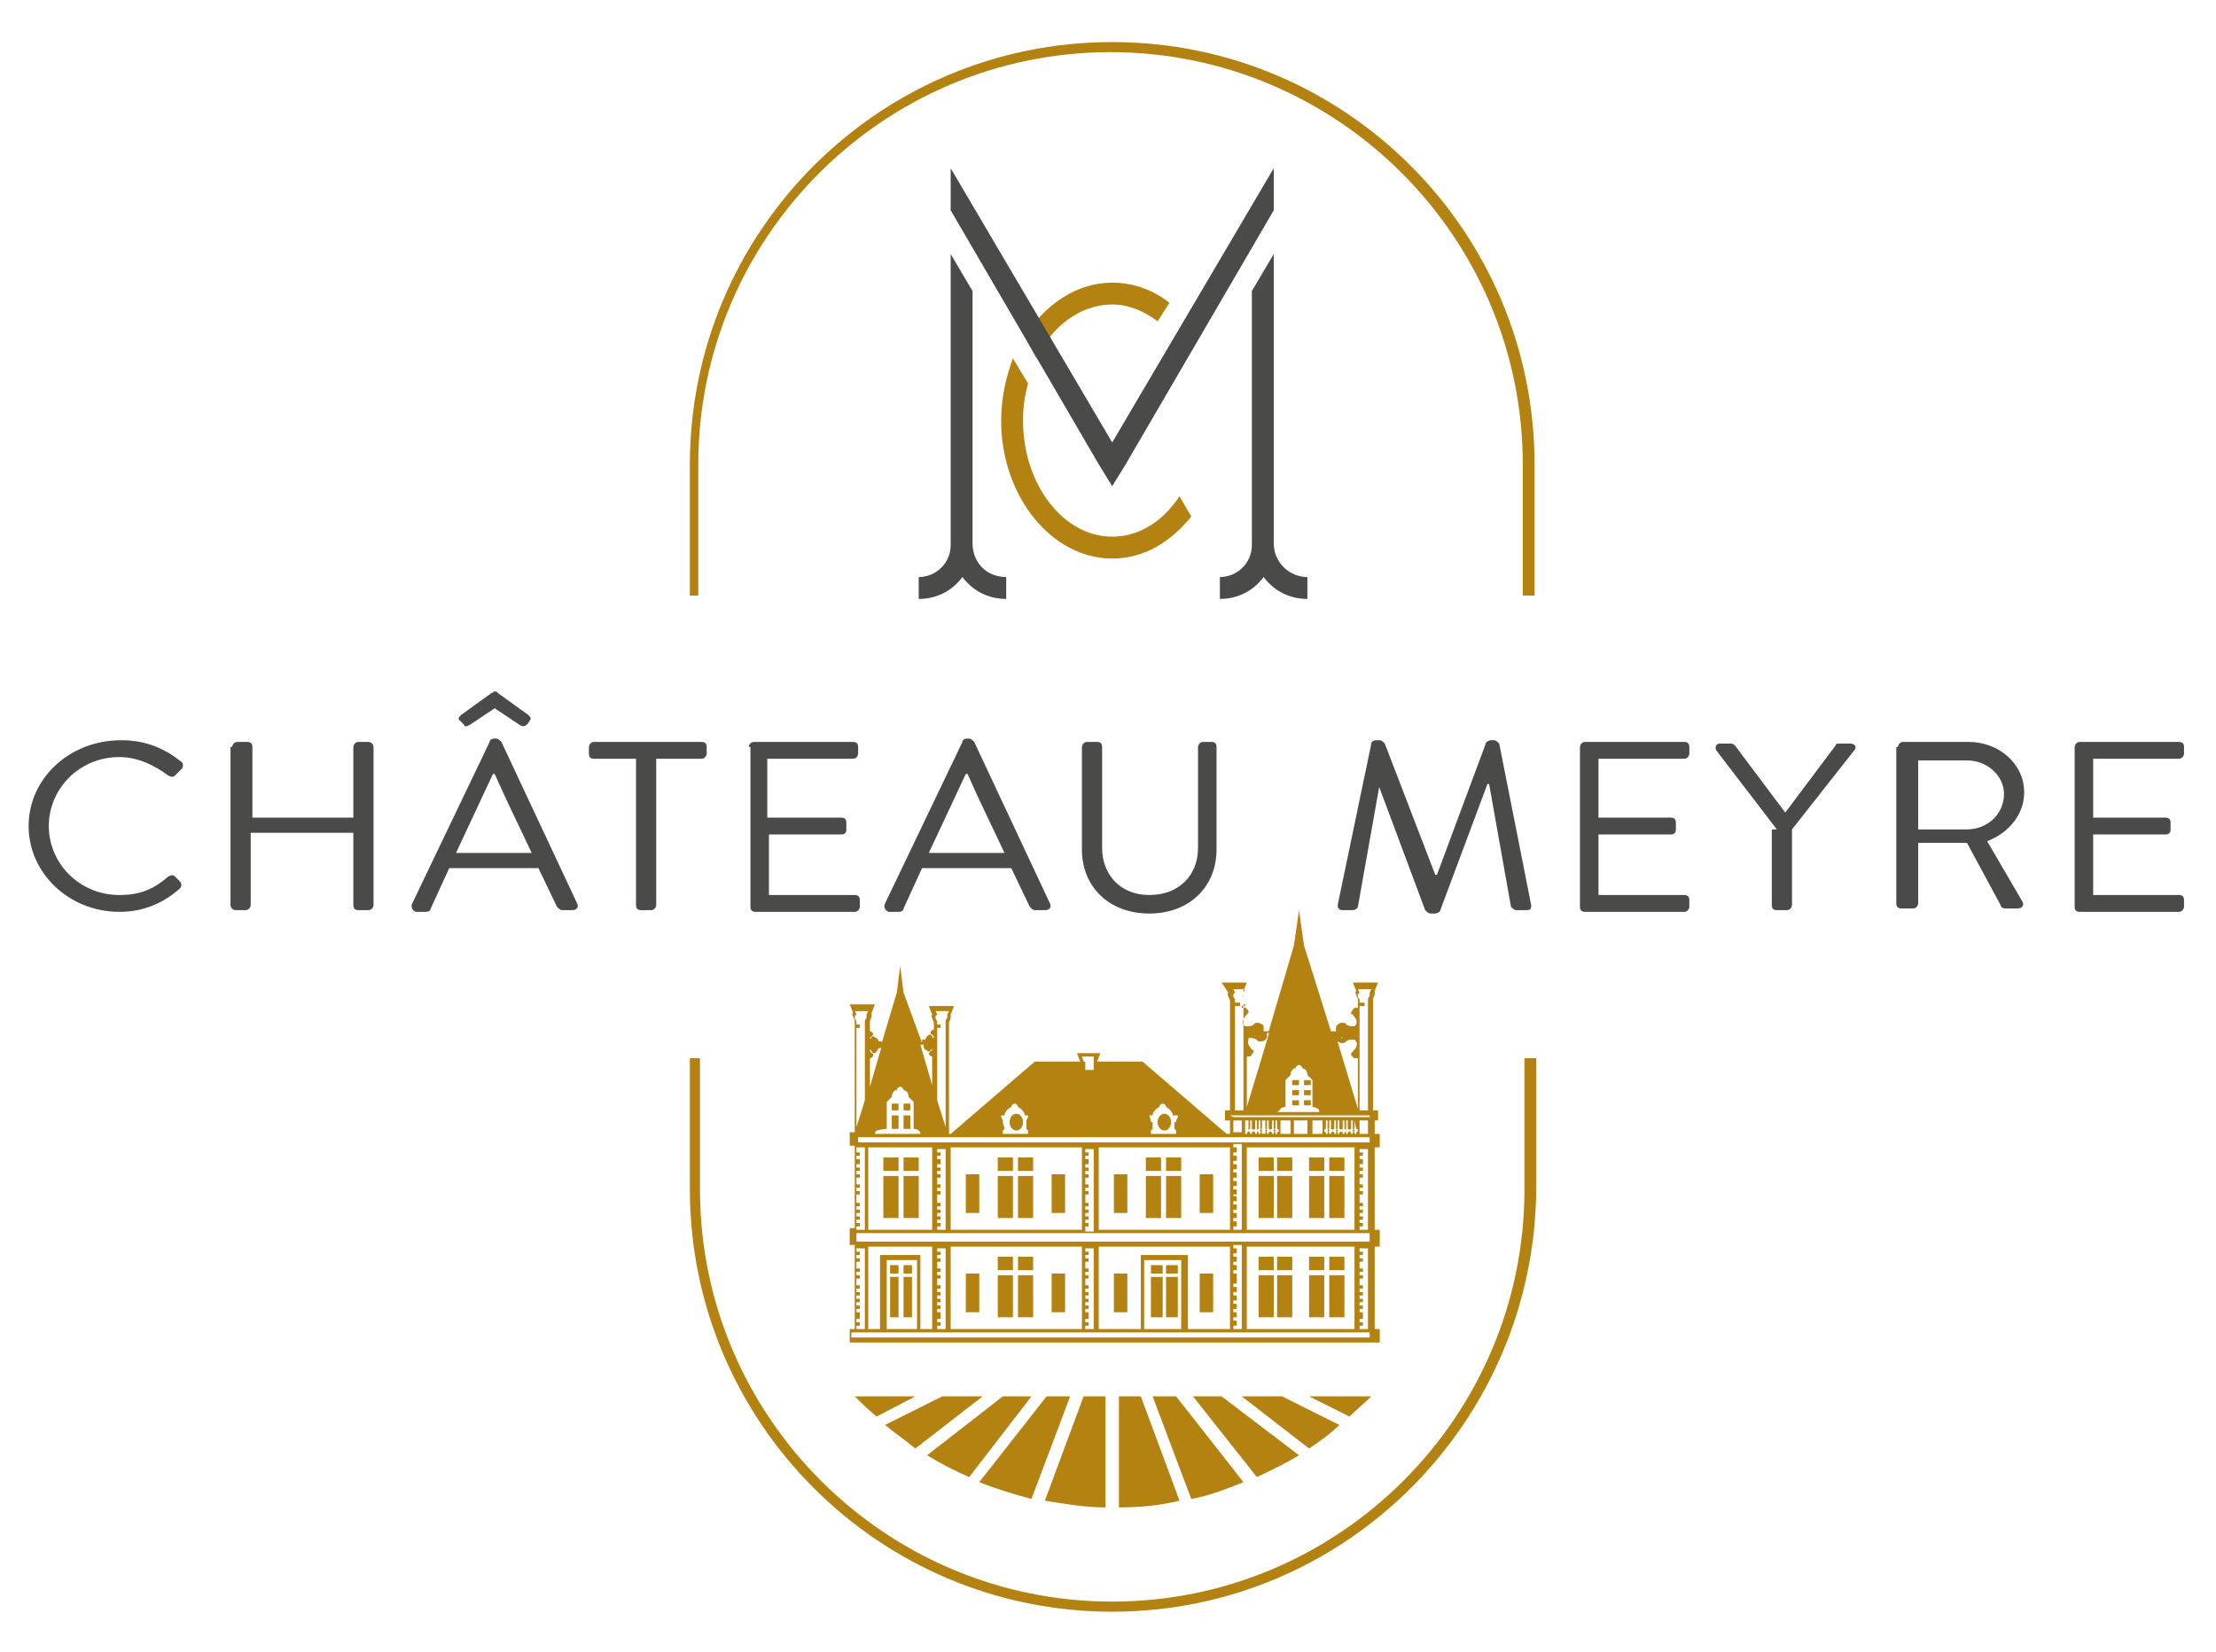 <?xml version="1.0" encoding="utf-8"?>
<!-- Generator: Adobe Illustrator 22.1.0, SVG Export Plug-In . SVG Version: 6.00 Build 0)  -->
<svg version="1.1" id="Layer_1" xmlns="http://www.w3.org/2000/svg" xmlns:xlink="http://www.w3.org/1999/xlink" x="0px" y="0px"
	 viewBox="0 0 131.7 98.2" style="enable-background:new 0 0 131.7 98.2;" xml:space="preserve">
<style type="text/css">
	.st0{fill:#B38211;}
	.st1{fill:#4A4A49;}
</style>
<path class="st0" d="M61.6,21.3c0.9-1.9,2.6-3.2,4.5-3.2c1,0,1.9,0.4,2.7,1l0.7-1.1c-1-0.8-2.2-1.2-3.4-1.2c-2.1,0-4,1.3-5.2,3.2
	L61.6,21.3z"/>
<path class="st0" d="M70.1,29.5c-1,1.5-2.4,2.4-4,2.4c-2.9,0-5.3-3.1-5.3-6.9c0-0.8,0.1-1.5,0.3-2.2l-0.9-1.5
	c-0.4,1.1-0.7,2.3-0.7,3.7c0,4.5,3,8.2,6.6,8.2c1.9,0,3.5-1,4.7-2.5L70.1,29.5z"/>
<path class="st0" d="M91.2,35.4l-0.7,0l0-7.8c0-13.5-11-24.5-24.5-24.5s-24.5,11-24.5,24.5v7.8H41v-7.8C41,13.8,52.2,2.5,66.1,2.5
	s25.1,11.3,25.1,25.1L91.2,35.4z"/>
<path class="st0" d="M66.1,95.8C52.2,95.8,41,84.5,41,70.7v-7.8h0.6v7.8c0,13.5,11,24.5,24.5,24.5s24.5-11,24.5-24.5l0-7.8l0.7,0
	l0,7.8C91.2,84.5,80,95.8,66.1,95.8"/>
<path class="st1" d="M7.2,44c1.5,0,2.6,0.5,3.6,1.3c0.1,0.1,0.1,0.3,0,0.4l-0.4,0.4c-0.1,0.1-0.2,0.1-0.4,0C9.2,45.5,8.2,45,7.1,45
	c-2.4,0-4.2,1.9-4.2,4.1c0,2.2,1.8,4.1,4.2,4.1c1.3,0,2.1-0.4,2.9-1.1c0.2-0.1,0.3-0.1,0.4,0l0.3,0.3c0.1,0.1,0.1,0.3,0,0.4
	c-1,0.9-2.2,1.4-3.6,1.4c-3,0-5.4-2.3-5.4-5.1C1.7,46.3,4.1,44,7.2,44"/>
<path class="st1" d="M13.8,44.4c0-0.1,0.1-0.3,0.3-0.3h0.6c0.2,0,0.3,0.1,0.3,0.3v4.2H21v-4.2c0-0.1,0.1-0.3,0.3-0.3h0.6
	c0.1,0,0.3,0.1,0.3,0.3v9.4c0,0.1-0.1,0.3-0.3,0.3h-0.6c-0.2,0-0.3-0.1-0.3-0.3v-4.3h-6.1v4.3c0,0.1-0.1,0.3-0.3,0.3H14
	c-0.1,0-0.3-0.1-0.3-0.3V44.4z"/>
<path class="st1" d="M24.5,53.7l4.6-9.6c0-0.1,0.1-0.2,0.3-0.2h0.1c0.1,0,0.2,0.1,0.3,0.2l4.5,9.6c0.1,0.2,0,0.4-0.3,0.4h-0.6
	c-0.1,0-0.2-0.1-0.3-0.2L32,51.6h-5.3L25.6,54c0,0.1-0.1,0.2-0.3,0.2h-0.6C24.5,54.1,24.4,53.9,24.5,53.7 M31.6,50.7
	c-0.7-1.5-1.5-3.1-2.2-4.7h-0.1l-2.2,4.7H31.6z M27.3,42.8c-0.1-0.1,0-0.2,0.1-0.3l1.8-1.3c0.1,0,0.1-0.1,0.2-0.1
	c0.1,0,0.1,0,0.2,0.1l1.8,1.3c0.1,0.1,0.2,0.2,0.1,0.3c-0.1,0.2-0.3,0.5-0.6,0.3l-1.5-1l-1.5,1c-0.2,0.1-0.3,0.1-0.3,0L27.3,42.8z"
	/>
<path class="st1" d="M37.9,45.1h-2.6c-0.2,0-0.3-0.1-0.3-0.3v-0.4c0-0.1,0.1-0.3,0.3-0.3h6.4c0.2,0,0.3,0.1,0.3,0.3v0.4
	c0,0.1-0.1,0.3-0.3,0.3H39v8.7c0,0.1-0.1,0.3-0.3,0.3h-0.6c-0.2,0-0.3-0.1-0.3-0.3V45.1z"/>
<path class="st1" d="M44.5,44.4c0-0.1,0.1-0.3,0.3-0.3h5.9c0.2,0,0.3,0.1,0.3,0.3v0.4c0,0.1-0.1,0.3-0.3,0.3h-5.1v3.5H50
	c0.2,0,0.3,0.1,0.3,0.3v0.4c0,0.2-0.1,0.3-0.3,0.3h-4.3v3.6h5.1c0.2,0,0.3,0.1,0.3,0.3v0.4c0,0.1-0.1,0.3-0.3,0.3h-5.9
	c-0.2,0-0.3-0.1-0.3-0.3V44.4z"/>
<path class="st1" d="M52.6,53.7l4.6-9.6c0-0.1,0.1-0.2,0.3-0.2h0.1c0.1,0,0.2,0.1,0.3,0.2l4.5,9.6c0.1,0.2,0,0.4-0.3,0.4h-0.6
	c-0.1,0-0.2-0.1-0.3-0.2l-1.1-2.3h-5.3L53.7,54c0,0.1-0.1,0.2-0.3,0.2h-0.6C52.6,54.1,52.5,53.9,52.6,53.7 M59.7,50.7
	c-0.7-1.5-1.5-3.1-2.2-4.7h-0.1l-2.2,4.7H59.7z"/>
<path class="st1" d="M64.3,44.4c0-0.1,0.1-0.3,0.3-0.3h0.6c0.2,0,0.3,0.1,0.3,0.3v6c0,1.6,1.1,2.8,2.8,2.8c1.8,0,2.9-1.2,2.9-2.8v-6
	c0-0.1,0.1-0.3,0.3-0.3H72c0.2,0,0.3,0.1,0.3,0.3v6.1c0,2.2-1.6,3.8-4,3.8c-2.4,0-4-1.6-4-3.8V44.4z"/>
<path class="st1" d="M81.5,44.2c0-0.1,0.1-0.2,0.3-0.2H82c0.1,0,0.2,0.1,0.3,0.2l3,7.8h0.1l2.9-7.8c0-0.1,0.2-0.2,0.3-0.2h0.2
	c0.1,0,0.2,0.1,0.3,0.2l1.9,9.6c0,0.2,0,0.3-0.3,0.3h-0.6c-0.1,0-0.2-0.1-0.3-0.2l-1.3-7.3h-0.1l-2.8,7.5c0,0.1-0.2,0.2-0.3,0.2
	h-0.3c-0.1,0-0.2-0.1-0.3-0.2l-2.8-7.5H82l-1.3,7.3c0,0.1-0.2,0.2-0.3,0.2h-0.6c-0.2,0-0.3-0.1-0.3-0.3L81.5,44.2z"/>
<path class="st1" d="M93.9,44.4c0-0.1,0.1-0.3,0.3-0.3h5.9c0.2,0,0.3,0.1,0.3,0.3v0.4c0,0.1-0.1,0.3-0.3,0.3h-5.1v3.5h4.3
	c0.2,0,0.3,0.1,0.3,0.3v0.4c0,0.2-0.1,0.3-0.3,0.3h-4.3v3.6h5.1c0.2,0,0.3,0.1,0.3,0.3v0.4c0,0.1-0.1,0.3-0.3,0.3h-5.9
	c-0.2,0-0.3-0.1-0.3-0.3V44.4z"/>
<path class="st1" d="M105.6,49.3l-3.6-4.7c-0.1-0.2,0-0.4,0.2-0.4h0.7c0.1,0,0.2,0.1,0.2,0.1l3,4l3-4c0-0.1,0.1-0.1,0.2-0.1h0.7
	c0.2,0,0.4,0.2,0.2,0.4l-3.7,4.7v4.5c0,0.1-0.1,0.3-0.3,0.3h-0.6c-0.2,0-0.3-0.1-0.3-0.3V49.3z"/>
<path class="st1" d="M112.8,44.4c0-0.1,0.1-0.3,0.3-0.3h3.9c1.8,0,3.3,1.3,3.3,3c0,1.3-0.9,2.4-2.2,2.9l2.1,3.6
	c0.1,0.2,0,0.4-0.3,0.4h-0.7c-0.2,0-0.3-0.1-0.3-0.2l-2-3.7h-2.9v3.6c0,0.1-0.1,0.3-0.3,0.3H113c-0.2,0-0.3-0.1-0.3-0.3V44.4z
	 M116.9,49.3c1.2,0,2.2-0.9,2.2-2.1c0-1.1-1-2-2.2-2h-2.9v4.1H116.9z"/>
<path class="st1" d="M123.3,44.4c0-0.1,0.1-0.3,0.3-0.3h5.9c0.2,0,0.3,0.1,0.3,0.3v0.4c0,0.1-0.1,0.3-0.3,0.3h-5.1v3.5h4.3
	c0.2,0,0.3,0.1,0.3,0.3v0.4c0,0.2-0.1,0.3-0.3,0.3h-4.3v3.6h5.1c0.2,0,0.3,0.1,0.3,0.3v0.4c0,0.1-0.1,0.3-0.3,0.3h-5.9
	c-0.2,0-0.3-0.1-0.3-0.3V44.4z"/>
<path class="st0" d="M67.8,83h-1.3v6.6c1.2,0,2.4-0.1,3.6-0.4L67.8,83z"/>
<path class="st0" d="M63.6,83h-1.4l-4,5.1c1,0.4,2,0.7,3.1,1L63.6,83z"/>
<path class="st0" d="M65.7,83h-1.3l-2.3,6.2c1.2,0.2,2.4,0.4,3.6,0.4V83z"/>
<path class="st0" d="M54.4,86.1l4-3.1H56l-3.4,1.7C53.2,85.2,53.8,85.6,54.4,86.1"/>
<path class="st0" d="M61.3,83h-1.7l-4.5,3.5c0.8,0.5,1.6,0.9,2.5,1.3L61.3,83z"/>
<path class="st0" d="M77.8,83l2.4,1.2c0.4-0.4,0.9-0.8,1.3-1.2H77.8z"/>
<path class="st0" d="M54.4,83h-3.6c0.4,0.4,0.8,0.8,1.3,1.2L54.4,83z"/>
<path class="st0" d="M76.2,83h-2.4l4,3.1c0.6-0.4,1.3-0.9,1.8-1.4L76.2,83z"/>
<path class="st0" d="M72.6,83h-1.7l3.8,4.8c0.8-0.4,1.7-0.8,2.5-1.3L72.6,83z"/>
<path class="st0" d="M69.9,83h-1.4l2.3,6.1c1.1-0.2,2.1-0.6,3.1-1L69.9,83z"/>
<rect x="59.3" y="69.9" class="st0" width="0.9" height="2.5"/>
<rect x="60.5" y="68.8" class="st0" width="0.9" height="0.8"/>
<rect x="60.5" y="69.9" class="st0" width="0.9" height="2.5"/>
<rect x="59.3" y="68.8" class="st0" width="0.9" height="0.8"/>
<rect x="59.3" y="74.7" class="st0" width="0.9" height="0.8"/>
<rect x="59.3" y="75.8" class="st0" width="0.9" height="2.5"/>
<rect x="60.5" y="74.7" class="st0" width="0.9" height="0.8"/>
<rect x="60.5" y="75.8" class="st0" width="0.9" height="2.5"/>
<rect x="76.8" y="65.4" class="st0" width="0.4" height="0.3"/>
<rect x="76.8" y="64.2" class="st0" width="0.4" height="0.3"/>
<rect x="77.5" y="64.8" class="st0" width="0.4" height="0.3"/>
<rect x="77.5" y="64.2" class="st0" width="0.4" height="0.3"/>
<rect x="77.5" y="65.4" class="st0" width="0.4" height="0.3"/>
<rect x="76.8" y="64.8" class="st0" width="0.4" height="0.3"/>
<path class="st0" d="M69.2,67.2c0.2,0,0.4-0.2,0.4-0.5s-0.2-0.5-0.4-0.5c-0.2,0-0.4,0.2-0.4,0.5S69,67.2,69.2,67.2"/>
<path class="st0" d="M60.4,67.2c0.2,0,0.4-0.2,0.4-0.5s-0.2-0.5-0.4-0.5c-0.2,0-0.4,0.2-0.4,0.5S60.2,67.2,60.4,67.2"/>
<rect x="57.4" y="69.8" class="st0" width="0.8" height="2.3"/>
<rect x="62.5" y="69.8" class="st0" width="0.8" height="2.3"/>
<rect x="69.3" y="69.9" class="st0" width="0.9" height="2.5"/>
<rect x="68.1" y="68.8" class="st0" width="0.9" height="0.8"/>
<rect x="68.1" y="69.9" class="st0" width="0.9" height="2.5"/>
<rect x="69.3" y="68.8" class="st0" width="0.9" height="0.8"/>
<rect x="66.2" y="69.8" class="st0" width="0.8" height="2.3"/>
<rect x="71.3" y="69.8" class="st0" width="0.8" height="2.3"/>
<rect x="57.4" y="75.7" class="st0" width="0.8" height="2.3"/>
<rect x="74.8" y="69.9" class="st0" width="0.9" height="2.5"/>
<rect x="74.8" y="68.8" class="st0" width="0.9" height="0.8"/>
<rect x="75.9" y="69.9" class="st0" width="0.9" height="2.5"/>
<rect x="75.9" y="68.8" class="st0" width="0.9" height="0.8"/>
<rect x="74.8" y="75.8" class="st0" width="0.9" height="2.5"/>
<rect x="74.8" y="74.7" class="st0" width="0.9" height="0.8"/>
<rect x="75.9" y="74.7" class="st0" width="0.9" height="0.8"/>
<rect x="75.9" y="75.8" class="st0" width="0.9" height="2.5"/>
<rect x="77.8" y="69.9" class="st0" width="0.9" height="2.5"/>
<rect x="77.8" y="68.8" class="st0" width="0.9" height="0.8"/>
<rect x="79" y="68.8" class="st0" width="0.9" height="0.8"/>
<rect x="79" y="69.9" class="st0" width="0.9" height="2.5"/>
<rect x="77.8" y="75.8" class="st0" width="0.9" height="2.5"/>
<rect x="79" y="74.7" class="st0" width="0.9" height="0.8"/>
<rect x="77.8" y="74.7" class="st0" width="0.9" height="0.8"/>
<rect x="79" y="75.8" class="st0" width="0.9" height="2.5"/>
<rect x="62.5" y="75.7" class="st0" width="0.8" height="2.3"/>
<rect x="52.5" y="69.9" class="st0" width="0.9" height="2.5"/>
<rect x="53.7" y="69.9" class="st0" width="0.9" height="2.5"/>
<rect x="52.5" y="68.8" class="st0" width="0.9" height="0.8"/>
<rect x="53.7" y="68.8" class="st0" width="0.9" height="0.8"/>
<rect x="53.7" y="75.2" class="st0" width="0.5" height="0.5"/>
<rect x="52.9" y="75.9" class="st0" width="0.5" height="2.4"/>
<rect x="53.7" y="75.9" class="st0" width="0.5" height="2.4"/>
<rect x="52.9" y="75.2" class="st0" width="0.5" height="0.5"/>
<rect x="68.4" y="75.2" class="st0" width="0.7" height="0.5"/>
<rect x="69.3" y="75.2" class="st0" width="0.7" height="0.5"/>
<rect x="69.3" y="75.9" class="st0" width="0.7" height="2.4"/>
<rect x="68.4" y="75.9" class="st0" width="0.7" height="2.4"/>
<rect x="66.2" y="75.7" class="st0" width="0.8" height="2.3"/>
<rect x="71.3" y="75.7" class="st0" width="0.8" height="2.3"/>
<rect x="53" y="65.6" class="st0" width="0.4" height="0.4"/>
<rect x="53" y="66.3" class="st0" width="0.4" height="0.8"/>
<rect x="53.7" y="65.6" class="st0" width="0.4" height="0.4"/>
<rect x="53.7" y="66.3" class="st0" width="0.4" height="0.8"/>
<path class="st0" d="M81.9,66.6V66h-0.3v-6.3v-0.3c0-0.1,0.1-0.2,0.1-0.3c0-0.1,0-0.2,0-0.2l0.2-0.5h-1.5l0.2,0.5c0,0-0.1,0.1,0,0.2
	c0,0.1,0.1,0.2,0.1,0.3v0.3v0.1v0.1c0,0-0.1,0-0.1,0c-0.1,0-0.1,0-0.2,0.1c0,0.1-0.1,0.1-0.1,0.2c0,0.1,0,0.1,0.1,0.1l0,0
	c0.1,0.2,0.3,0.3,0.2,0.6c0,0,0,0-0.1,0.1c-0.1,0-0.1,0-0.2,0c-0.1,0-0.3-0.1-0.3-0.1l0,0c0,0,0,0,0,0c0-0.1-0.1-0.1-0.2-0.1
	c-0.1,0-0.2,0-0.3,0.1c-0.1,0.1-0.1,0.1-0.1,0.2c0,0,0,0.1,0,0.2h-0.3l-1.6-5.1l-0.3-2.1l-0.3,2.1l-1.5,5.1h-0.3c0-0.1,0-0.1,0-0.2
	c0-0.1,0-0.2-0.1-0.2c-0.1-0.1-0.2-0.1-0.3-0.1c-0.1,0-0.1,0-0.2,0.1c0,0,0,0,0,0l0,0c0,0-0.1,0.1-0.3,0.1c-0.1,0-0.1,0-0.2,0
	c0,0,0,0-0.1-0.1c-0.1-0.2,0-0.4,0.2-0.6l0,0c0,0,0.1-0.1,0.1-0.1c0-0.1,0-0.2-0.1-0.2c0-0.1-0.1-0.1-0.2-0.1c0,0-0.1,0-0.1,0v-0.2
	v-0.3c0-0.1,0.1-0.2,0.1-0.3c0-0.1,0-0.2,0-0.2l0.2-0.5h-1.5L73,59c0,0-0.1,0.1,0,0.2c0,0.1,0.1,0.2,0.1,0.3v0.3v0.1V66h-0.3v0.6
	h0.3v0.8h-0.2l-5-4.3h-2.7v0l0.2-0.5H64l0.2,0.5v0h-2.7l-5,4.3h-0.1V61v-0.1v-0.1c0-0.1,0.1-0.2,0.1-0.3c0-0.1,0-0.2,0-0.2l0.2-0.5
	h-1.5l0.2,0.5c0,0-0.1,0.1,0,0.2c0,0.1,0.1,0.2,0.1,0.3v0.1V61v0.1v0.1c0,0,0,0,0,0c-0.1,0-0.2,0.1-0.2,0.2c0,0,0,0.1,0.1,0.1l0,0
	c0.1,0.1,0.1,0.1,0.1,0.2c0,0,0,0,0,0c0,0-0.1,0-0.1-0.1c0,0-0.1-0.1-0.1-0.1c-0.1,0-0.1,0-0.2,0.1c0,0-0.1,0.1-0.1,0.2c0,0,0,0,0,0
	h-0.2v0.2L53.7,59l-0.2-1.6L53.3,59h0l-0.9,3v-0.1h-0.2c0,0,0,0,0,0c0-0.1,0-0.1-0.1-0.2c-0.1,0-0.1-0.1-0.2-0.1
	c-0.1,0-0.1,0-0.1,0.1c0,0,0,0,0,0c0,0-0.1,0-0.1,0.1c0,0,0,0,0,0c0-0.1,0-0.1,0.1-0.2l0,0c0,0,0.1-0.1,0.1-0.1
	c0-0.1-0.1-0.2-0.2-0.2c0,0,0,0,0,0V61v-0.3c0-0.1,0.1-0.2,0.1-0.3c0-0.1,0-0.2,0-0.2l0.2-0.5h-1.5l0.2,0.5c0,0-0.1,0.1,0,0.2
	c0,0.1,0.1,0.2,0.1,0.3V61v0.1v6.2h-0.3v0.8h0.3v4.9h-0.3v1h0.3V79h-0.3v0.8h31.5V79h-0.3v-4.9h0.3v-1h-0.3v-4.9h0.3v-0.8h-0.3v-0.8
	H81.9z M81.6,67.9L81.6,67.9h-0.2h-0.1h-0.5h-0.1h-0.1h-6.4H74h-0.1h-0.5h-0.1h-0.1h-7.8h-1h-7.8h-0.1h-0.1h-0.5h-0.1h-0.1h-3.8
	h-0.1h-0.1h-0.5h-0.1h-0.1h0v-0.3h0h0.1h0.1h0.5h0.1h0.1h3.8h0.1h0.1h0.5h0.1h0.1h16.6h0h0.1h0.1h0.5H74h0.1h0h6.4h0h0.1h0.1h0.5
	h0.1h0.1h0V67.9z M81.6,73.8L81.6,73.8h-0.2h-0.1h-0.5h-0.1h-0.1h-6.4H74h-0.1h-0.5h-0.1h-0.1h-7.8h-0.1H65h-0.5h-0.1h-0.1h-7.8
	h-0.1h-0.1h-0.5h-0.1h-0.1h-3.8h-0.1h-0.1h-0.5h-0.1h-0.1h0v-0.5h0h0.1h0.1h0.5h0.1h0.1h3.8h0.1h0.1h0.5h0.1h0.1h7.8h0.1h0.1H65h0.1
	h0.1h7.8h0.1h0.1h0.5H74h0.1h6.4h0.1h0.1h0.5h0.1h0.1h0V73.8z M81.6,79.5h-31v-0.3h0v0h0.1h0.4h0.5v0h0.7h2.4h0.7v0h0.1h0.4h0.5v0
	h7.8v0h0.1h0.4h0.5v0h2.5h2.8h2.5v0h0.1h0.4h0.5v0h6.4v0h0.1h0.4h0.5v0h0V79.5z M80.5,79h-6.4v-4.9h6.4V79z M73.8,79L73.8,79l-0.3,0
	h-0.2v0v-0.2h0.2v-0.3h-0.2v-0.2h0.2V78h-0.2v-0.2h0.2v-0.3h-0.2v-0.2h0.2v-0.3h-0.2v-0.2h0.2v-0.3h-0.2v-0.2h0.2v-0.3h-0.2V76h0.2
	v-0.3h-0.2v-0.2h0.2v-0.3h-0.2V75h0.2v-0.3h-0.2v-0.2h0.2v-0.3h-0.2v-0.2h0.2v0h0.3V79z M73.1,79h-2.5v-4.4h-2.8V79h-2.5v-4.9h7.8
	V79z M70.3,79H68v-4.1h2.2V79z M65,79L65,79l-0.3,0h-0.2v0v-0.2h0.2v-0.1v-0.1h-0.2v-0.2h0.2v-0.1V78h-0.2v-0.2h0.2v-0.1v-0.1h-0.2
	v-0.2h0.2v-0.1v-0.1h-0.2v-0.2h0.2v-0.1v-0.1h-0.2v-0.2h0.2v-0.1v-0.1h-0.2V76h0.2v-0.1v-0.1h-0.2v-0.2h0.2v-0.1v-0.1h-0.2V75h0.2
	v-0.1v-0.1h-0.2v-0.2h0.2v-0.1v-0.1h-0.2v-0.2h0.2v0H65V79z M64.3,79h-7.8v-4.9h7.8V79z M56.2,79L56.2,79l-0.3,0h-0.2v0v-0.2h0.2
	v-0.1v-0.1h-0.2v-0.2h0.2v-0.1V78h-0.2v-0.2h0.2v-0.1v-0.1h-0.2v-0.2h0.2v-0.1v-0.1h-0.2v-0.2h0.2v-0.1v-0.1h-0.2v-0.2h0.2v-0.1
	v-0.1h-0.2V76h0.2v-0.1v-0.1h-0.2v-0.2h0.2v-0.1v-0.1h-0.2V75h0.2v-0.1v-0.1h-0.2v-0.2h0.2v-0.1v-0.1h-0.2v-0.2h0.2v0h0.3V79z
	 M55.4,79h-0.7v-4.4h-2.4V79h-0.7v-4.9h3.8V79z M54.5,79h-1.8v-4.1h1.8V79z M50.9,79v-0.2h0.2v-0.1v-0.1h-0.2v-0.2h0.2v-0.1V78h-0.2
	v-0.2h0.2v-0.1v-0.1h-0.2v-0.2h0.2v-0.1v-0.1h-0.2v-0.2h0.2v-0.1v-0.1h-0.2v-0.2h0.2v-0.1v-0.1h-0.2V76h0.2v-0.1v-0.1h-0.2v-0.2h0.2
	v-0.1v-0.1h-0.2V75h0.2v-0.1v-0.1h-0.2v-0.2h0.2v-0.1v-0.1h-0.2v-0.2h0.2v0h0.3V79v0h-0.3L50.9,79L50.9,79z M81.3,79L81.3,79l-0.3,0
	h-0.2v0v-0.2h0.2v-0.1v-0.1h-0.2v-0.2h0.2v-0.1V78h-0.2v-0.2h0.2v-0.1v-0.1h-0.2v-0.2h0.2v-0.1v-0.1h-0.2v-0.2h0.2v-0.1v-0.1h-0.2
	v-0.2h0.2v-0.1v-0.1h-0.2V76h0.2v-0.1v-0.1h-0.2v-0.2h0.2v-0.1v-0.1h-0.2V75h0.2v-0.1v-0.1h-0.2v-0.2h0.2v-0.1v-0.1h-0.2v-0.2h0.2v0
	h0.3V79z M50.9,68.2h0.2v0h0.3v4.9h-0.3v0h-0.2v-0.2h0.2v-0.1v-0.1h-0.2v-0.2h0.2v-0.1v-0.1h-0.2v-0.2h0.2v-0.1v-0.1h-0.2v-0.2h0.2
	v-0.1v-0.1h-0.2V71h0.2v-0.1v-0.1h-0.2v-0.2h0.2v-0.1v-0.1h-0.2V70h0.2v-0.1v-0.1h-0.2v-0.2h0.2v-0.1v-0.1h-0.2v-0.2h0.2V69v-0.1
	h-0.2v-0.2h0.2v-0.1v-0.1h-0.2V68.2z M80.5,73.1h-6.4v-4.9h6.4V73.1z M73.8,73.1h-0.3v0h-0.2v-0.2h0.2v-0.3h-0.2v-0.2h0.2v-0.3h-0.2
	v-0.2h0.2v-0.3h-0.2v-0.2h0.2v-0.3h-0.2V71h0.2v-0.3h-0.2v-0.2h0.2v-0.3h-0.2V70h0.2v-0.3h-0.2v-0.2h0.2v-0.3h-0.2v-0.2h0.2v-0.3
	h-0.2v-0.2h0.2v-0.3h-0.2v-0.2h0.2v0h0.3V73.1z M73.1,73.1h-7.8v-4.9h7.8V73.1z M64.5,73.1v-0.2h0.2v-0.1v-0.1h-0.2v-0.2h0.2v-0.1
	v-0.1h-0.2v-0.2h0.2v-0.1v-0.1h-0.2v-0.2h0.2v-0.1v-0.1h-0.2V71h0.2v-0.1v-0.1h-0.2v-0.2h0.2v-0.1v-0.1h-0.2V70h0.2v-0.1v-0.1h-0.2
	v-0.2h0.2v-0.1v-0.1h-0.2v-0.2h0.2V69v-0.1h-0.2v-0.2h0.2v-0.1v-0.1h-0.2v-0.2h0.2v0H65v4.9h-0.3v0H64.5z M64.3,73.1h-7.8v-4.9h7.8
	V73.1z M56.2,73.1h-0.3v0h-0.2v-0.2h0.2v-0.1v-0.1h-0.2v-0.2h0.2v-0.1v-0.1h-0.2v-0.2h0.2v-0.1v-0.1h-0.2v-0.2h0.2v-0.1v-0.1h-0.2
	V71h0.2v-0.1v-0.1h-0.2v-0.2h0.2v-0.1v-0.1h-0.2V70h0.2v-0.1v-0.1h-0.2v-0.2h0.2v-0.1v-0.1h-0.2v-0.2h0.2V69v-0.1h-0.2v-0.2h0.2
	v-0.1v-0.1h-0.2v-0.2h0.2v0h0.3V73.1z M55.4,73.1h-3.8v-4.9h3.8V73.1z M81.3,73.1h-0.3v0h-0.2v-0.2h0.2v-0.1v-0.1h-0.2v-0.2h0.2
	v-0.1v-0.1h-0.2v-0.2h0.2v-0.1v-0.1h-0.2v-0.2h0.2v-0.1v-0.1h-0.2V71h0.2v-0.1v-0.1h-0.2v-0.2h0.2v-0.1v-0.1h-0.2V70h0.2v-0.1v-0.1
	h-0.2v-0.2h0.2v-0.1v-0.1h-0.2v-0.2h0.2V69v-0.1h-0.2v-0.2h0.2v-0.1v-0.1h-0.2v-0.2h0.2v0h0.3V73.1z M51.1,61.2V61v-0.1h-0.2v-0.2
	l0,0c0,0-0.1-0.1-0.1-0.2c0,0,0-0.1,0-0.1l0.1-0.1l-0.1-0.2h0.8l-0.1,0.2l0,0.1c0,0,0,0,0,0.1c0,0-0.1,0.1-0.1,0.2l0,0V61v4.4
	l-0.5,1.6v-5.9H51.1z M51.7,62.6C51.7,62.6,51.7,62.6,51.7,62.6L51.7,62.6L51.7,62.6L51.7,62.6C51.7,62.6,51.7,62.6,51.7,62.6
	 M55.4,62.6C55.4,62.6,55.4,62.6,55.4,62.6L55.4,62.6L55.4,62.6L55.4,62.6L55.4,62.6C55.4,62.6,55.4,62.6,55.4,62.6 M55.1,62.2
	L55.1,62.2L55.1,62.2C55,62.2,55,62.2,55.1,62.2L55.1,62.2L55.1,62.2L55.1,62.2z M55.9,61.2V61v-0.1h-0.2v-0.2l0,0
	c0,0-0.1-0.1-0.1-0.2c0,0,0-0.1,0-0.1l0.1-0.1l-0.1-0.2h0.8l-0.1,0.2l0,0.1c0,0,0,0,0,0.1c0,0-0.1,0.1-0.1,0.2l0,0v0.2V61v0.1v5.9
	l-0.5-1.6v-4.3H55.9z M55.1,62.2L55.1,62.2L55.1,62.2L55.1,62.2L55.1,62.2z M73.1,66.3L73.1,66.3h0.2h0.1h0.5H74h0h0.1h1.9h2.6h1.9
	h0.1h0h0.1h0.5h0.1h0.1h0v0.1h0h-0.1h-0.1h-0.5h-0.1h0h-0.1h-1.9H78h-1.3h-0.6h-1.9H74h0h-0.1h-0.5h-0.1L73.1,66.3L73.1,66.3
	L73.1,66.3z M75,61.7L75,61.7L75,61.7C74.9,61.6,74.9,61.6,75,61.7C75,61.6,75,61.7,75,61.7 M74.7,61.5
	C74.7,61.5,74.7,61.5,74.7,61.5C74.7,61.5,74.7,61.5,74.7,61.5L74.7,61.5C74.7,61.5,74.7,61.5,74.7,61.5 M74.2,62.5L74.2,62.5
	L74.2,62.5C74.2,62.5,74.2,62.5,74.2,62.5 M80.5,62.5L80.5,62.5l-0.1,0h0c0,0,0,0,0,0L80.5,62.5C80.5,62.5,80.5,62.5,80.5,62.5
	C80.5,62.5,80.5,62.5,80.5,62.5 M79.9,61.5C79.9,61.5,79.9,61.5,79.9,61.5L79.9,61.5C80,61.5,80,61.5,79.9,61.5
	C80,61.5,80,61.5,79.9,61.5 M79.8,61.7L79.8,61.7l-0.1,0C79.7,61.7,79.7,61.6,79.8,61.7L79.8,61.7C79.7,61.6,79.7,61.6,79.8,61.7
	C79.8,61.6,79.8,61.6,79.8,61.7 M74.1,62.5C74.1,62.5,74.1,62.5,74.1,62.5C74.2,62.5,74.2,62.5,74.1,62.5L74.1,62.5z M74.2,62.5
	L74.2,62.5C74.1,62.5,74.1,62.5,74.2,62.5L74.2,62.5z M80.5,66.6L80.5,66.6L80.5,66.6L80.5,66.6l0.1,0.5c0,0,0.1,0,0.1,0.1
	c0,0,0,0.1-0.1,0.1v0.1l0,0h-0.1h0h0l0,0v-0.1c0,0-0.1,0-0.1-0.1c0,0,0-0.1,0.1-0.1L80.5,66.6L80.5,66.6L80.5,66.6z M80.4,66.6
	L80.4,66.6l0,0.5c0,0,0.1,0,0.1,0.1c0,0,0,0.1-0.1,0.1v0.1l0,0h-0.1l0,0v-0.1c0,0-0.1,0-0.1-0.1c0,0,0-0.1,0.1-0.1v-0.5l0,0H80.4z
	 M80.1,66.6L80.1,66.6l0,0.5c0,0,0.1,0,0.1,0.1c0,0,0,0.1-0.1,0.1v0.1l0,0H80l0,0v-0.1c0,0,0,0,0-0.1c0,0,0-0.1,0-0.1v-0.5l0,0H80.1
	z M79.9,66.6L79.9,66.6l0,0.5c0,0,0.1,0,0.1,0.1c0,0,0,0.1-0.1,0.1v0.1l0,0h-0.1l0,0v-0.1c0,0-0.1,0-0.1-0.1c0,0,0-0.1,0.1-0.1v-0.5
	l0,0H79.9z M79.6,66.6L79.6,66.6l0,0.5c0,0,0.1,0,0.1,0.1c0,0,0,0.1-0.1,0.1v0.1l0,0h-0.1l0,0v-0.1c0,0-0.1,0-0.1-0.1
	c0,0,0-0.1,0.1-0.1v-0.5l0,0H79.6z M79.4,66.6L79.4,66.6l0,0.5c0,0,0.1,0,0.1,0.1c0,0,0,0.1-0.1,0.1v0.1l0,0h-0.1l0,0v-0.1
	c0,0-0.1,0-0.1-0.1c0,0,0-0.1,0.1-0.1v-0.5l0,0H79.4z M79.1,66.6L79.1,66.6l0,0.5c0,0,0.1,0,0.1,0.1c0,0,0,0.1-0.1,0.1v0.1l0,0H79
	l0,0v-0.1c0,0-0.1,0-0.1-0.1c0,0,0-0.1,0.1-0.1v-0.5l0,0H79.1z M78.9,66.6L78.9,66.6l0,0.5c0,0,0.1,0,0.1,0.1c0,0,0,0.1-0.1,0.1v0.1
	l0,0h-0.1l0,0v-0.1c0,0-0.1,0-0.1-0.1c0,0,0-0.1,0.1-0.1v-0.5l0,0H78.9z M78.6,67.4H78v-0.8h0.6L78.6,67.4z M77.7,67.4h-0.8v-0.8
	h0.8V67.4z M76.7,67.4h-0.6l0-0.8h0.6V67.4z M75.9,66.6L75.9,66.6l0,0.5c0,0,0.1,0,0.1,0.1c0,0,0,0.1-0.1,0.1v0.1l0,0h-0.1l0,0v-0.1
	c0,0-0.1,0-0.1-0.1c0,0,0-0.1,0.1-0.1v-0.5l0,0H75.9z M75.7,66.6L75.7,66.6l0,0.5c0,0,0.1,0,0.1,0.1c0,0,0,0.1-0.1,0.1v0.1l0,0h-0.1
	l0,0v-0.1c0,0-0.1,0-0.1-0.1c0,0,0-0.1,0.1-0.1v-0.5l0,0H75.7z M75.4,66.6L75.4,66.6l0,0.5c0,0,0.1,0,0.1,0.1c0,0,0,0.1-0.1,0.1v0.1
	l0,0h-0.1l0,0v-0.1c0,0-0.1,0-0.1-0.1c0,0,0-0.1,0.1-0.1v-0.5l0,0H75.4z M75.2,66.6L75.2,66.6l0,0.5c0,0,0.1,0,0.1,0.1
	c0,0,0,0.1-0.1,0.1v0.1l0,0H75l0,0v-0.1c0,0-0.1,0-0.1-0.1c0,0,0-0.1,0.1-0.1v-0.5l0,0H75.2z M74.9,66.6L74.9,66.6l0,0.5
	c0,0,0.1,0,0.1,0.1c0,0,0,0.1-0.1,0.1v0.1l0,0h-0.1l0,0v-0.1c0,0-0.1,0-0.1-0.1c0,0,0-0.1,0.1-0.1v-0.5l0,0H74.9z M74.7,66.6
	L74.7,66.6l0,0.5c0,0,0,0,0,0.1c0,0,0,0.1,0,0.1v0.1l0,0h-0.1l0,0v-0.1c0,0-0.1,0-0.1-0.1c0,0,0-0.1,0.1-0.1v-0.5l0,0H74.7z
	 M74.4,66.6L74.4,66.6l0,0.5c0,0,0.1,0,0.1,0.1c0,0,0,0.1-0.1,0.1v0.1l0,0h-0.1l0,0v-0.1c0,0-0.1,0-0.1-0.1c0,0,0-0.1,0.1-0.1v-0.5
	l0,0H74.4z M74.2,67.2C74.2,67.2,74.2,67.2,74.2,67.2l-0.1,0.2l0,0h-0.1h0H74l0,0v-0.1c0,0,0,0,0-0.1c0,0,0-0.1,0-0.1v-0.5l0,0h0.1
	h0h0.1l0,0L74.2,67.2C74.2,67.1,74.2,67.1,74.2,67.2 M73.3,66.6L73.3,66.6h0.5h0v0v0.7h0h-0.2h-0.3h0V66.6z M81,67.4h-0.2v-0.7v-0.1
	h0.5v0.8H81z M81.4,59.7h-0.1V66h-0.5v-6.2h0.3v-0.1v-0.1h-0.3v-0.2l0,0c0,0-0.1-0.1-0.1-0.2c0,0,0-0.1,0-0.1l0.1-0.1l-0.1-0.2h0.8
	L81.4,59l0,0.1c0,0,0,0,0,0.1c0,0-0.1,0.1-0.1,0.2l0,0v0.4H81.4z M80.4,60.2L80.4,60.2l0.1,0C80.5,60.2,80.5,60.2,80.4,60.2
	C80.5,60.2,80.5,60.2,80.4,60.2L80.4,60.2C80.4,60.2,80.4,60.2,80.4,60.2 M79.9,61.2L79.9,61.2C79.9,61.2,79.9,61.2,79.9,61.2
	C80,61.2,80,61.2,79.9,61.2C80,61.2,80,61.2,79.9,61.2 M79.7,61.1L79.7,61.1C79.7,61.1,79.7,61.1,79.7,61.1
	C79.7,61.1,79.7,61.1,79.7,61.1L79.7,61.1z M79.4,61.5c0,0.1,0,0.1,0,0.2c0,0.1,0,0.2,0.1,0.2c0.1,0.1,0.2,0.1,0.3,0.1
	c0.1,0,0.1,0,0.2-0.1c0,0,0,0,0,0l0,0c0,0,0.1-0.1,0.3-0.1c0.1,0,0.1,0,0.2,0c0,0,0,0,0.1,0.1c0.1,0.2,0,0.4-0.2,0.6l0,0
	c0,0-0.1,0.1-0.1,0.1c0,0.1,0,0.2,0.1,0.2c0,0.1,0.1,0.1,0.2,0.1c0,0,0,0,0,0c0,0,0,0,0.1,0v3l-1.3-4.3H79.4z M76.1,65.9
	c0.1-0.1,0.3-0.1,0.3-0.1v-1.6l0.3-0.3c0,0,0-0.2,0.1-0.3c0.1-0.1,0.1-0.1,0.2-0.1c0,0,0,0,0,0c0-0.1,0.1-0.2,0.2-0.2h0
	c0.1,0,0.2,0.1,0.2,0.2c0,0,0,0,0,0c0.1,0,0.2,0.1,0.2,0.1c0.1,0.1,0.1,0.3,0.1,0.3l0.3,0.3v1.6c0,0,0.2,0,0.3,0.1
	c0.1,0,0.1,0.1,0.1,0.2h-1.1h-0.3h-1.1C76.1,66,76.1,65.9,76.1,65.9 M75.4,61.5l-1.3,4.3v-3c0,0,0,0,0.1,0c0,0,0,0,0,0
	c0.1,0,0.1,0,0.2-0.1c0-0.1,0.1-0.1,0.1-0.2c0-0.1,0-0.1-0.1-0.1l0,0c-0.1-0.2-0.3-0.3-0.2-0.6c0,0,0,0,0-0.1c0.1,0,0.1,0,0.2,0
	c0.1,0,0.3,0.1,0.3,0.1l0,0c0,0,0,0,0,0c0,0.1,0.1,0.1,0.2,0.1c0.1,0,0.2,0,0.3-0.1c0.1-0.1,0.1-0.1,0.1-0.2c0,0,0-0.1,0-0.2H75.4z
	 M74.9,61.1L74.9,61.1C75,61.1,75,61.1,74.9,61.1C74.9,61.1,74.9,61.1,74.9,61.1L74.9,61.1z M74.7,61.2
	C74.7,61.2,74.7,61.2,74.7,61.2L74.7,61.2C74.7,61.2,74.7,61.2,74.7,61.2C74.7,61.2,74.7,61.2,74.7,61.2 M74.2,60.2
	C74.2,60.2,74.2,60.2,74.2,60.2C74.2,60.2,74.2,60.2,74.2,60.2L74.2,60.2C74.2,60.2,74.2,60.2,74.2,60.2c-0.1,0-0.1,0-0.1,0
	L74.2,60.2z M74,59.7h-0.1v0.5c0,0,0,0,0,0l0,0v2.3l0,0c0,0,0,0,0,0V66h-0.5v-6.2h0.3v-0.1v-0.1h-0.3v-0.2l0,0c0,0-0.1-0.1-0.1-0.2
	c0,0,0-0.1,0-0.1l0.1-0.1l-0.1-0.2H74L73.9,59l0,0.1c0,0,0,0,0,0.1c0,0-0.1,0.1-0.1,0.2l0,0v0.4H74z M68.3,66.3h0.2
	c0-0.2,0.2-0.4,0.4-0.5c0,0,0,0,0,0c0-0.1,0.1-0.2,0.2-0.2s0.2,0.1,0.2,0.2c0,0,0,0,0,0c0.2,0.1,0.4,0.3,0.4,0.5H70v0.1h0l-0.1,0.2
	v0.1h-0.1l0,0.4l0.1,0.1v0.2h-1.5v-0.2l0.1-0.1v-0.4h-0.1v-0.1L68.3,66.3L68.3,66.3L68.3,66.3z M64.4,63.1L64.4,63.1l-0.1-0.3H65
	L65,63l0,0.1l0,0.5h-0.5V63.1z M59.6,66.7v-0.1l-0.1-0.2h0v-0.1h0.2c0-0.2,0.2-0.4,0.4-0.5c0,0,0,0,0,0c0-0.1,0.1-0.2,0.2-0.2
	c0.1,0,0.2,0.1,0.2,0.2c0,0,0,0,0,0c0.2,0.1,0.4,0.3,0.4,0.5h0.2v0.1h0l-0.1,0.2v0.1H61v0.4l0.1,0.1v0.2h-1.5v-0.2l0.1-0.1
	L59.6,66.7L59.6,66.7z M55.4,61.5C55.4,61.5,55.4,61.5,55.4,61.5L55.4,61.5L55.4,61.5L55.4,61.5C55.4,61.5,55.4,61.5,55.4,61.5
	 M54.9,62.2C54.9,62.2,54.8,62.2,54.9,62.2c0,0.1,0,0.1,0.1,0.2c0.1,0,0.1,0.1,0.2,0.1c0.1,0,0.1,0,0.1-0.1c0,0,0,0,0,0
	c0,0,0.1,0,0.1-0.1c0,0,0,0,0,0c0,0.1,0,0.1-0.1,0.2l0,0c0,0-0.1,0.1-0.1,0.1c0,0.1,0.1,0.2,0.2,0.2h0v1.7l-0.7-2.4H54.9z
	 M52.7,67.1v-1.6l0.3-0.3c0,0,0-0.2,0.1-0.3c0.1-0.1,0.1-0.1,0.2-0.1c0,0,0,0,0,0c0-0.1,0.1-0.2,0.2-0.2h0c0.1,0,0.2,0.1,0.2,0.2
	c0,0,0,0,0,0c0.1,0,0.2,0.1,0.2,0.1c0.1,0.1,0.1,0.3,0.1,0.3l0.3,0.3v1.6c0,0,0.2,0,0.3,0.1c0.1,0.1,0.1,0.1,0.1,0.2h-1.2h-0.3h-1.2
	c0-0.1,0-0.1,0.1-0.2C52.5,67.1,52.7,67.1,52.7,67.1 M52.4,62.2l-0.7,2.4v-1.7c0,0,0,0,0,0c0.1,0,0.2-0.1,0.2-0.2c0,0,0-0.1-0.1-0.1
	l0,0c-0.1-0.1-0.1-0.1-0.1-0.2c0,0,0,0,0,0c0,0,0.1,0,0.1,0.1c0,0,0.1,0.1,0.1,0.1c0.1,0,0.1,0,0.2-0.1c0,0,0.1-0.1,0.1-0.2
	c0,0,0,0,0,0H52.4z M52.1,61.9C52.1,61.9,52.1,61.9,52.1,61.9L52.1,61.9L52.1,61.9L52.1,61.9L52.1,61.9L52.1,61.9z M52,61.9L52,61.9
	L52,61.9L52,61.9L52,61.9z M51.7,61.5L51.7,61.5C51.7,61.5,51.7,61.5,51.7,61.5C51.7,61.5,51.7,61.5,51.7,61.5L51.7,61.5L51.7,61.5z
	"/>
<path class="st1" d="M57.8,32.3V17.3l-1.3-2.2v17.3c0,1.1-0.9,1.9-1.9,1.9v1.3c1.1,0,2-0.5,2.6-1.3c0.6,0.8,1.5,1.3,2.6,1.3v-1.3
	C58.6,34.3,57.8,33.4,57.8,32.3"/>
<path class="st1" d="M75.7,32.3V15.1l-1.3,2.2v15.1c0,1.1-0.9,1.9-1.9,1.9v1.3c1.1,0,2-0.5,2.6-1.3c0.6,0.8,1.5,1.3,2.6,1.3v-1.3
	C76.6,34.3,75.7,33.4,75.7,32.3"/>
<polygon class="st1" points="75.7,12.5 75.7,10 66.1,26.3 56.5,10 56.5,12.5 65.3,27.6 65.3,27.6 66.1,28.9 66.9,27.6 66.9,27.6 "/>
</svg>
